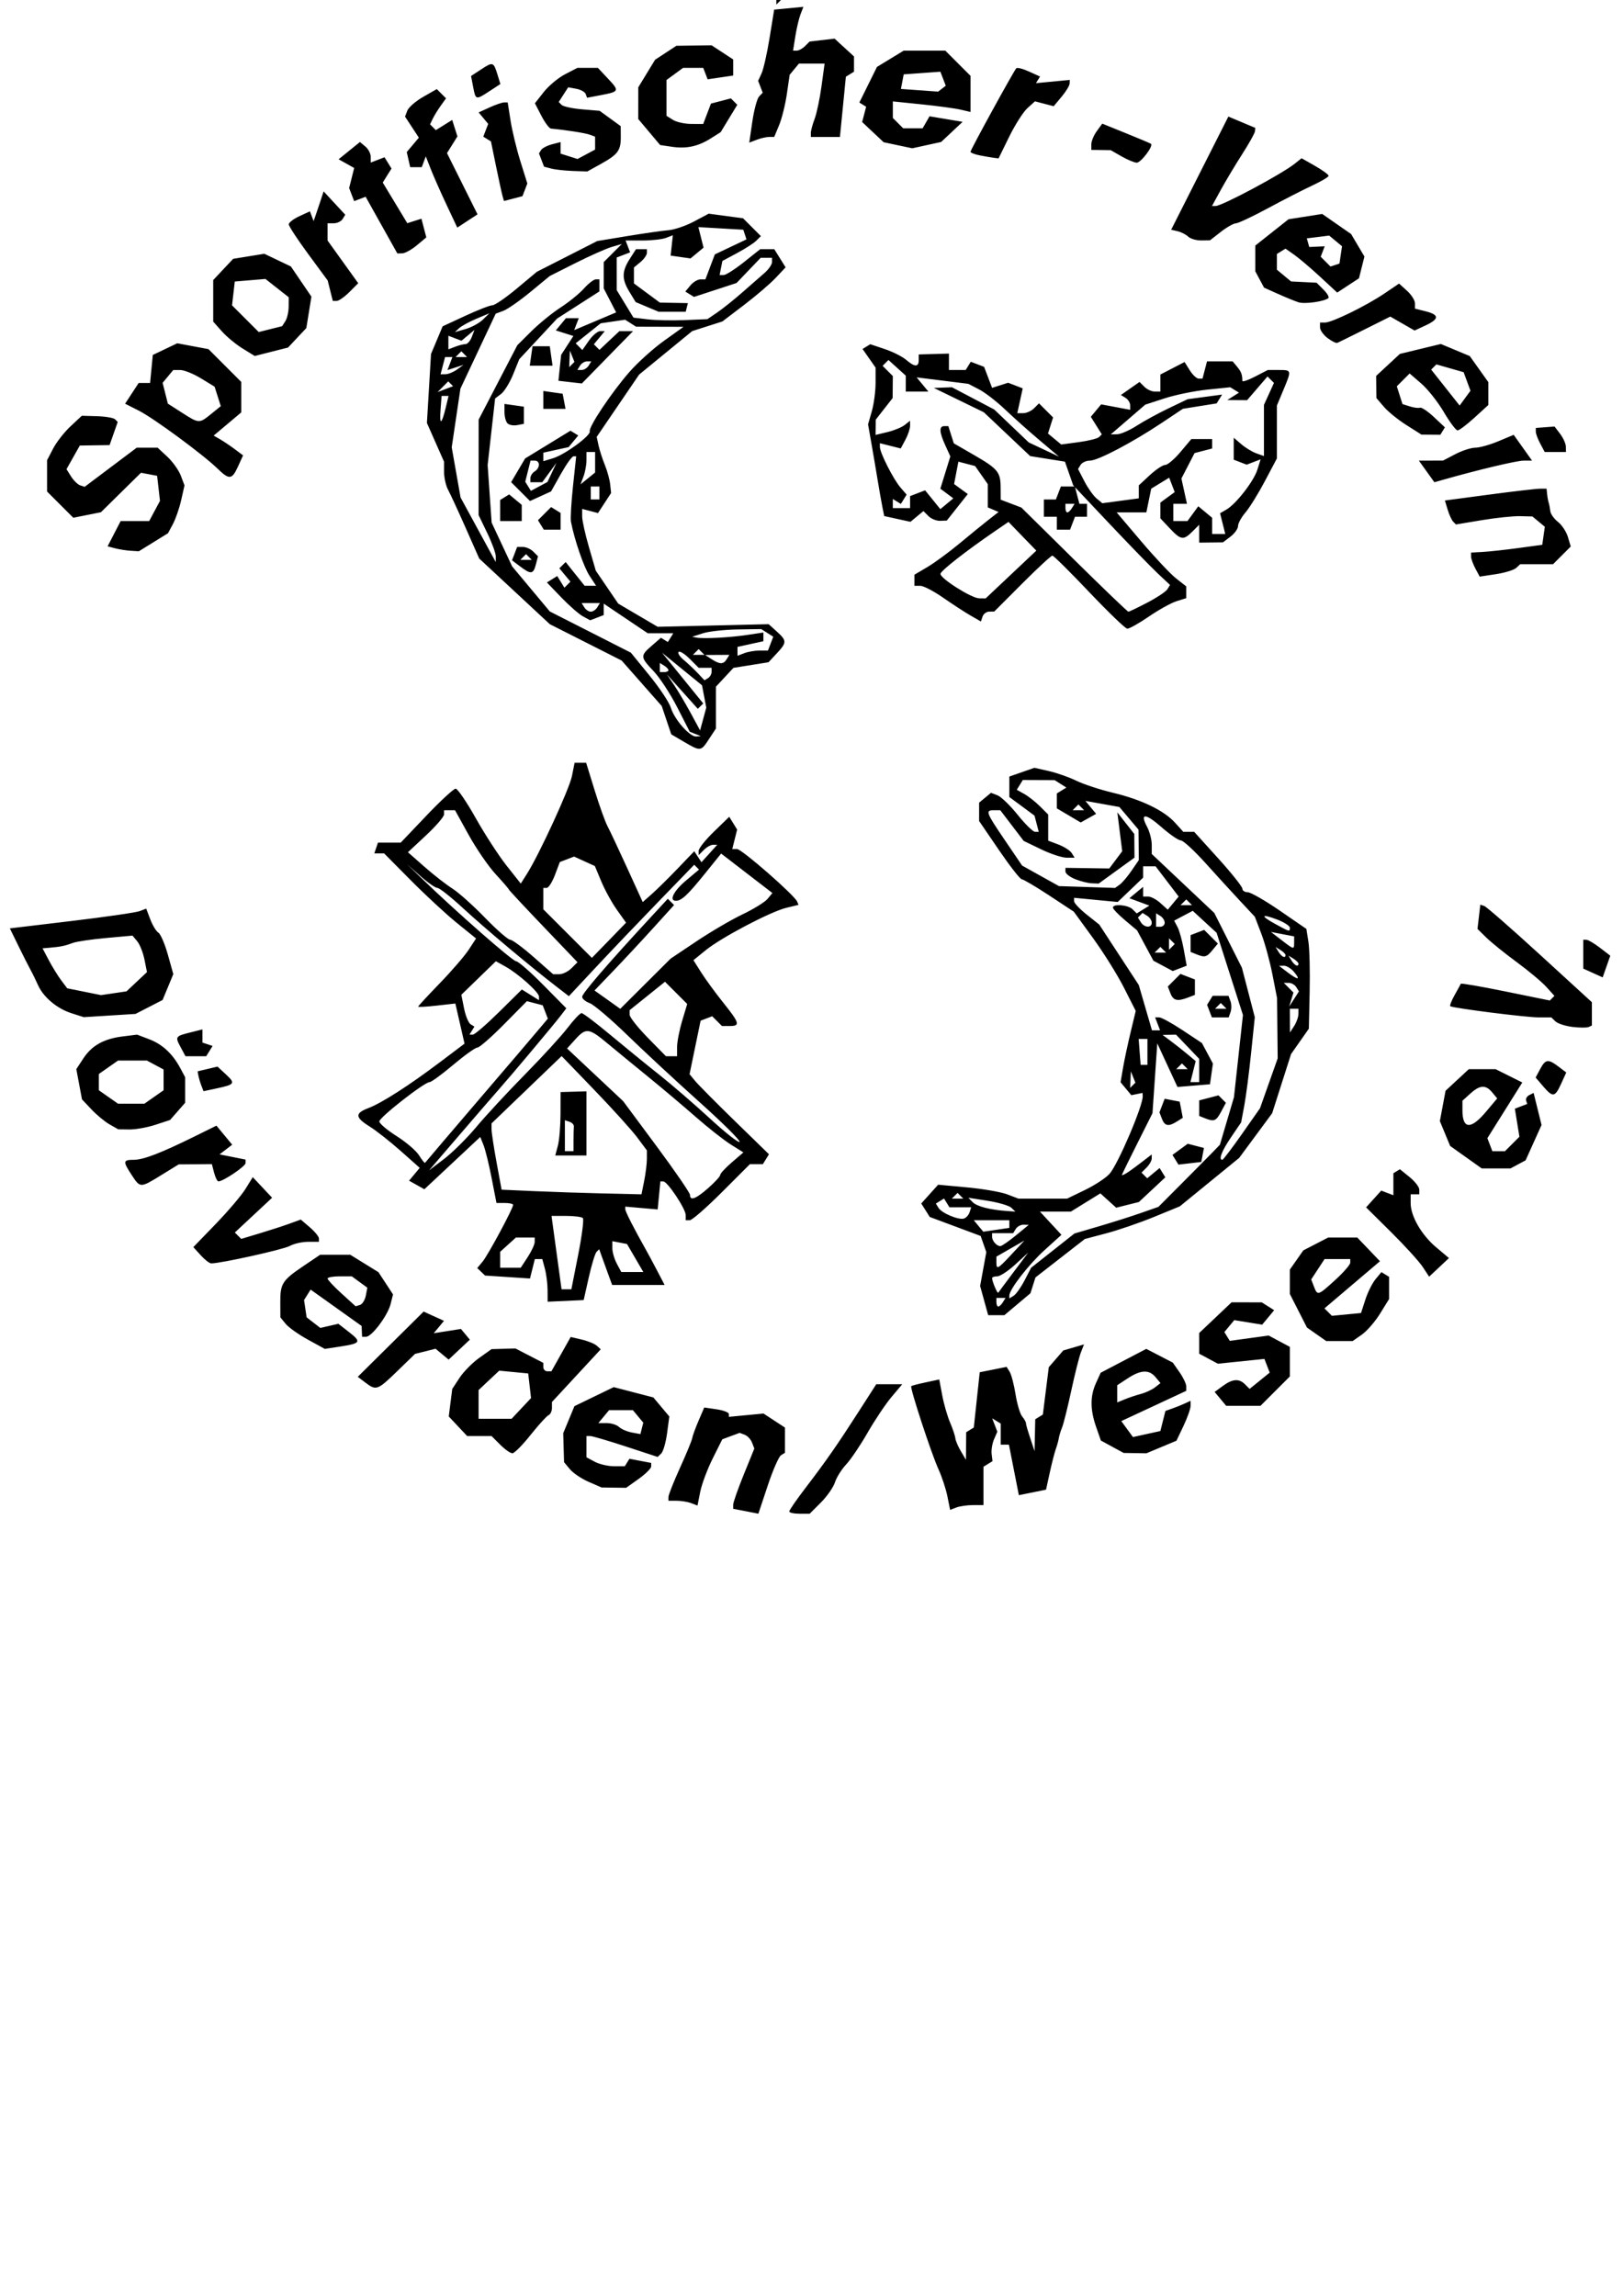 <?xml version="1.0" encoding="UTF-8" standalone="no"?>
<!-- Created with Inkscape (http://www.inkscape.org/) -->

<svg
   xmlns:dc="http://purl.org/dc/elements/1.1/"
   xmlns:cc="http://creativecommons.org/ns#"
   xmlns:rdf="http://www.w3.org/1999/02/22-rdf-syntax-ns#"
   xmlns:svg="http://www.w3.org/2000/svg"
   xmlns="http://www.w3.org/2000/svg"
   xmlns:sodipodi="http://sodipodi.sourceforge.net/DTD/sodipodi-0.dtd"
   xmlns:inkscape="http://www.inkscape.org/namespaces/inkscape"
   width="210mm"
   height="297mm"
   viewBox="0 0 744.094 1052.362"
   id="svg2"
   version="1.1"
   inkscape:version="0.91 r13725"
   sodipodi:docname="logo.svg">
  <defs
     id="defs4" />
  <sodipodi:namedview
     id="base"
     pagecolor="#ffffff"
     bordercolor="#666666"
     borderopacity="1.0"
     inkscape:pageopacity="0.0"
     inkscape:pageshadow="2"
     inkscape:zoom="0.7"
     inkscape:cx="383.87786"
     inkscape:cy="583.1352"
     inkscape:document-units="px"
     inkscape:current-layer="layer1"
     showgrid="false"
     inkscape:window-width="1920"
     inkscape:window-height="1017"
     inkscape:window-x="-8"
     inkscape:window-y="-8"
     inkscape:window-maximized="1" />
  <g
     inkscape:label="Ebene 1"
     inkscape:groupmode="layer"
     id="layer1">
    <path
       style="fill:#000000"
       d="m 340.591,692.466 -4.451,-0.857 0,-1.88 c 0,-1.034 2.181,-7.247 4.847,-13.808 l 4.847,-11.928 -1.043,-2.718 c -0.574,-1.495 -2.087,-3.115 -3.363,-3.6 l -2.32,-0.882 -3.982,1.481 -3.982,1.481 -4.416,8.841 c -2.429,4.863 -4.986,11.695 -5.684,15.183 l -1.268,6.342 -2.86,-1.098 c -1.573,-0.604 -4.568,-1.098 -6.655,-1.098 l -3.795,0 0,-1.732 c 0,-0.953 2.377,-6.962 5.283,-13.354 2.905,-6.392 5.428,-12.512 5.607,-13.6 0.178,-1.088 1.492,-4.698 2.919,-8.023 l 2.595,-6.045 5.647,0.829 c 3.106,0.456 5.647,1.419 5.647,2.14 l 0,1.311 7.94,-0.757 7.94,-0.757 4.92,3.223 4.92,3.223 0,5.773 0,5.773 -1.824,1.127 c -1.003,0.62 -3.747,6.904 -6.096,13.965 l -4.272,12.838 -1.322,-0.269 c -0.727,-0.148 -3.326,-0.655 -5.774,-1.127 z m 21.267,0.349 c 0,-0.576 3.338,-5.414 7.419,-10.75 9.415,-12.314 14.597,-19.752 24.514,-35.188 l 7.944,-12.365 5.956,0 5.956,0 -4.939,5.87 c -2.717,3.229 -7.635,10.573 -10.929,16.321 -3.294,5.748 -7.719,12.3 -9.832,14.56 -2.113,2.26 -4.428,5.953 -5.143,8.208 -0.716,2.255 -3.617,6.415 -6.447,9.245 l -5.146,5.146 -4.676,0 c -2.572,0 -4.676,-0.471 -4.676,-1.047 z m 72.496,-6.915 c -0.682,-3.411 -2.533,-9.024 -4.113,-12.473 -3.239,-7.07 -13.188,-37.433 -12.468,-38.051 0.257,-0.221 3.253,-0.997 6.657,-1.726 l 6.19,-1.325 1.358,7.24 c 0.747,3.982 2.364,9.593 3.594,12.469 1.23,2.876 2.317,6.119 2.417,7.208 0.1,1.088 1.234,3.759 2.521,5.935 l 2.34,3.957 0.06,-6.313 0.06,-6.313 1.745,-1.078 1.745,-1.078 1.356,-12.666 1.356,-12.666 6.165,-1.233 6.165,-1.233 1.406,2.274 c 0.773,1.251 1.984,5.891 2.691,10.311 0.707,4.42 2.061,8.971 3.008,10.113 0.948,1.142 1.742,2.522 1.764,3.066 0.038,0.936 0.67,3.054 2.951,9.892 l 0.99,2.967 0.156,-7.302 0.156,-7.302 1.747,-1.08 1.747,-1.08 1.356,-10.856 1.356,-10.856 3.326,-3.836 3.326,-3.836 4.751,-1.389 4.751,-1.389 -1.436,3.69 c -0.79,2.03 -2.777,9.922 -4.416,17.539 -1.639,7.617 -3.524,15.184 -4.19,16.816 -0.666,1.632 -1.348,3.858 -1.515,4.946 -0.167,1.088 -0.781,3.314 -1.363,4.946 -0.582,1.632 -1.832,6.496 -2.776,10.809 l -1.717,7.841 -6.229,1.265 -6.229,1.265 -2.278,-11.579 -2.278,-11.579 -1.879,0 -1.879,0 0,-4.829 0,-4.829 -1.956,-1.209 -1.956,-1.209 1.178,3.07 1.178,3.07 -1.505,3.462 c -0.828,1.904 -1.325,4.941 -1.106,6.749 l 0.399,3.287 -2.073,1.281 -2.073,1.281 0,8.786 0,8.786 -4.784,0 c -2.631,0 -6.071,0.494 -7.644,1.098 l -2.86,1.098 -1.24,-6.201 z M 269.865,679.25 c -3.265,-1.423 -7.136,-4.033 -8.602,-5.8 l -2.666,-3.213 -0.188,-6.638 -0.188,-6.638 2.569,-6.203 2.569,-6.203 9.005,-4.359 9.005,-4.359 9.086,2.363 9.086,2.363 3.66,4.363 3.66,4.363 -1.031,7.689 c -0.567,4.229 -1.769,8.402 -2.671,9.273 l -1.64,1.584 -14.602,-4.791 c -8.031,-2.635 -15.376,-4.791 -16.321,-4.791 l -1.719,0 0,4.876 0,4.876 3.827,2.048 c 2.105,1.126 6.058,2.048 8.786,2.048 l 4.959,0 1.059,-1.713 1.059,-1.713 4.993,0.954 4.993,0.954 0,1.613 c 0,0.887 -2.586,3.454 -5.746,5.704 l -5.746,4.091 -5.63,-0.077 -5.63,-0.077 -5.936,-2.587 z m 22.673,-29.996 -2.384,-2.872 -5.451,0 -5.451,0 -2.463,2.967 -2.463,2.967 3.803,0 c 2.092,0 4.649,0.804 5.683,1.786 1.034,0.982 3.66,2.121 5.836,2.529 l 3.957,0.743 0.658,-2.624 0.658,-2.624 -2.384,-2.872 z m -63.228,12.954 -3.957,-3.957 -5.59,0 -5.59,0 -4.216,-4.487 -4.215,-4.487 0.798,-6.302 0.798,-6.302 3.334,-5.089 c 1.834,-2.799 5.886,-6.905 9.005,-9.126 l 5.67,-4.038 5.48,-0.156 5.48,-0.156 6.394,3.306 6.394,3.306 0,1.928 c 0,1.06 0.833,1.928 1.852,1.928 l 1.852,0 4.421,-7.866 4.421,-7.866 5.103,1.197 c 2.806,0.659 5.906,1.93 6.887,2.826 l 1.785,1.628 -11.182,12.078 -11.182,12.078 0,2.69 c 0,1.479 -0.701,2.987 -1.557,3.349 -0.856,0.363 -4.566,4.443 -8.244,9.067 -3.678,4.624 -7.429,8.408 -8.335,8.408 -0.906,0 -3.428,-1.78 -5.604,-3.957 z m 9.698,-16.61 4.453,-4.74 -0.646,-5.646 -0.646,-5.646 -6.646,-0.636 -6.646,-0.636 -4.729,4.443 -4.729,4.443 0,6.579 0,6.579 7.568,0 7.568,0 4.453,-4.74 z m 270.941,17.567 -5.231,-2.842 -2.188,-6.277 c -2.763,-7.925 -2.776,-14.102 -0.043,-20.101 l 2.145,-4.709 10.446,-5.465 10.446,-5.465 6.082,3.145 6.082,3.145 3.088,4.408 c 1.698,2.424 3.088,5.336 3.088,6.469 l 0,2.061 -14.893,6.937 -14.893,6.937 2.673,3.655 2.673,3.655 6.287,-1.381 6.287,-1.381 1.155,-4.601 1.155,-4.601 3.295,-1.177 c 1.812,-0.648 4.407,-1.696 5.767,-2.33 l 2.473,-1.153 0,2.339 c 0,1.286 -1.455,5.405 -3.233,9.152 l -3.233,6.813 -6.9,2.883 -6.9,2.883 -5.199,-0.079 -5.199,-0.079 -5.231,-2.842 z m 13.144,-24.218 c 2.176,-0.578 5.08,-1.93 6.454,-3.006 l 2.497,-1.955 -2.245,-2.705 c -2.957,-3.562 -6.749,-3.416 -12.711,0.49 l -4.876,3.195 0,3.941 0,3.941 3.462,-1.425 c 1.904,-0.784 5.243,-1.898 7.419,-2.476 z m 36.422,2.274 -2.64,-3.182 3.766,-2.753 c 4.489,-3.283 7.424,-3.483 10.21,-0.696 l 2.057,2.057 4.603,-3.728 4.603,-3.728 -1.207,-3.144 -1.207,-3.144 -10.669,1.101 -10.669,1.101 -4.281,-2.291 -4.281,-2.291 0,-4.752 0,-4.752 7.419,-7.032 7.419,-7.032 6.924,0.014 6.924,0.014 2.84,1.797 2.84,1.797 -2.749,3.312 -2.749,3.312 -6.399,-1.038 -6.399,-1.038 -2.271,2.737 -2.271,2.737 1.246,2.015 1.246,2.015 8.914,-1.222 8.914,-1.222 4.849,2.595 4.849,2.595 0,6.788 0,6.788 -6.726,6.726 -6.726,6.726 -7.869,0 -7.869,0 -2.64,-3.182 z m -392.027,-7.485 -3.461,-2.628 15.099,-14.953 15.099,-14.953 4.668,2.127 4.669,2.127 -2.355,2.838 -2.355,2.838 6.24,-0.983 6.24,-0.983 2.041,2.459 2.041,2.459 -4.863,4.569 -4.863,4.569 -3,-2.49 -3,-2.49 -4.702,1.18 -4.702,1.18 -8.185,7.943 c -9.031,8.765 -9.623,8.975 -14.609,5.19 z m -26.348,-19.686 c -4.278,-2.348 -8.863,-5.604 -10.189,-7.236 l -2.41,-2.968 -0.033,-6.924 c -0.04,-8.542 0.922,-10.049 10.569,-16.565 l 7.695,-5.197 6.909,0 6.909,0 6.458,3.992 6.458,3.992 3.34,5.097 3.34,5.097 -1.114,4.438 c -1.317,5.247 -8.615,14.973 -11.235,14.973 l -1.835,0 -0.107,-2.473 -0.107,-2.473 -11.691,-8.336 -11.691,-8.336 -1.506,2.401 -1.506,2.401 0.589,3.957 0.589,3.957 3.144,2.43 3.144,2.43 4.131,-0.955 4.131,-0.955 4.916,3.83 c 5.763,4.489 5.353,5.156 -4.062,6.605 l -7.059,1.086 -7.779,-4.268 z m 26.563,-20.128 0.71,-3.662 -3.561,-2.604 -3.561,-2.604 -5.557,0 c -3.056,0 -5.557,0.458 -5.557,1.017 0,0.559 2.893,3.647 6.43,6.862 l 6.43,5.845 1.978,-0.597 c 1.088,-0.328 2.298,-2.244 2.688,-4.259 z m 435.927,17.707 -4.423,-3.098 -3.93,-7.704 -3.93,-7.704 0,-5.574 0,-5.574 3.088,-4.408 3.088,-4.408 5.717,-2.956 5.717,-2.956 6.652,0 6.652,0 5.208,5.44 5.208,5.44 -12.727,10.805 -12.727,10.805 1.703,1.703 1.703,1.703 6.681,-0.639 6.681,-0.639 1.981,-6.129 c 1.09,-3.371 3.194,-7.59 4.675,-9.375 l 2.694,-3.246 1.754,1.084 1.754,1.084 0,5.09 0,5.09 -4.119,6.665 c -2.265,3.666 -6.025,7.999 -8.354,9.631 l -4.235,2.966 -6.044,0 -6.044,0 -4.423,-3.098 z m 8.542,-24.916 c 3.779,-3.439 6.871,-7 6.871,-7.913 l 0,-1.66 -5.889,0 -5.889,0 -3.058,4.667 -3.058,4.667 1.246,3.246 c 1.647,4.293 1.811,4.243 9.778,-3.007 z m -160.971,9.452 -1.848,-6.693 1.42,-7.764 1.42,-7.764 -1.299,-3.702 -1.299,-3.702 -11.666,-4.353 -11.666,-4.353 -1.949,-3.09 -1.949,-3.09 3.873,-4.301 3.873,-4.301 13.231,1.22 c 7.277,0.671 15.57,2.109 18.428,3.196 l 5.197,1.976 11.117,0 11.117,0 8.277,-4.007 c 4.552,-2.204 9.614,-5.542 11.249,-7.419 3.946,-4.53 15.389,-31.367 15.172,-35.581 l -0.076,-1.463 -2.574,0.521 -2.574,0.521 -2.462,-2.966 -2.462,-2.966 1.097,-6.457 c 0.603,-3.551 2.167,-10.908 3.474,-16.349 l 2.377,-9.892 -5.395,-10.64 c -2.967,-5.852 -9.357,-16.09 -14.2,-22.751 l -8.806,-12.111 -11.268,-7.419 c -6.197,-4.08 -11.86,-7.419 -12.584,-7.419 -0.724,0 -5.419,-6.009 -10.433,-13.354 l -9.118,-13.354 0.004,-4.209 0.004,-4.209 2.717,-2.255 2.717,-2.255 2.985,1.146 c 1.642,0.63 5.803,4.652 9.246,8.937 3.444,4.285 7.026,7.791 7.961,7.791 l 1.7,0 -0.969,-3.707 -0.969,-3.707 -5.77,-4.266 -5.77,-4.266 0,-4.693 0,-4.693 5.751,-2.005 5.751,-2.005 6.613,1.498 c 3.637,0.824 9.284,2.81 12.548,4.413 3.264,1.604 10.831,4.09 16.816,5.525 13.111,3.144 23.404,8.106 28.498,13.739 l 3.769,4.167 2.495,0 2.495,0 11.047,12.207 c 6.076,6.714 11.047,12.946 11.047,13.848 0,0.903 1.102,1.641 2.448,1.641 1.347,0 7.95,3.784 14.675,8.408 l 12.227,8.408 0.938,5.935 c 0.516,3.264 0.771,13.554 0.567,22.866 l -0.371,16.931 -4.078,5.82 -4.078,5.82 -4.335,13.567 -4.335,13.567 -7.557,10.23 -7.557,10.229 -13.615,11.108 -13.615,11.108 -11.87,4.863 c -6.529,2.675 -16.321,6.039 -21.762,7.476 l -9.892,2.613 -11.321,8.811 -11.321,8.812 -1.149,3.621 -1.149,3.621 -5.981,5.033 -5.981,5.033 -3.712,0 -3.712,0 -1.848,-6.693 z m 8.586,0.758 1.223,-1.978 -2.095,0 -2.095,0 0,1.978 c 0,1.088 0.393,1.978 0.872,1.978 0.48,0 1.423,-0.89 2.095,-1.978 z m 9.951,-10.007 2.999,-5.8 9.929,-7.848 9.929,-7.848 11.293,-3.319 c 6.211,-1.825 14.875,-4.574 19.253,-6.108 l 7.961,-2.789 10.834,-10.867 c 5.958,-5.977 12.301,-12.387 14.094,-14.245 l 3.261,-3.378 3.221,-10.881 3.221,-10.881 2.061,-18.846 2.061,-18.846 -6.032,-18.831 -6.032,-18.831 -5.477,-5.046 -5.477,-5.046 -4.263,2.256 -4.263,2.256 1.536,2.879 c 0.845,1.584 2.138,6.229 2.873,10.324 l 1.337,7.445 -3.195,1.226 -3.195,1.226 -4.433,-2.373 -4.433,-2.373 -3.743,-6.951 -3.743,-6.951 -5.539,-4.66 c -3.046,-2.563 -5.539,-5.163 -5.539,-5.777 0,-1.856 6.986,-1.252 9.018,0.779 l 1.896,1.896 2.903,-1.794 2.903,-1.794 -4.578,-1.693 -4.578,-1.693 3.141,-2.607 3.141,-2.607 0,2.221 0,2.221 2.317,0 c 1.274,0 3.818,1.358 5.651,3.017 l 3.334,3.017 2.5,-3.013 2.5,-3.013 -5.285,-6.929 -5.285,-6.929 -2.867,0 -2.867,0 0,2.597 0,2.597 -5.823,5.578 -5.823,5.578 -10.004,-0.961 -10.004,-0.961 0,1.545 c 0,0.85 2.601,3.612 5.78,6.139 l 5.78,4.595 9.055,13.848 9.055,13.848 3.025,10.386 3.025,10.386 1.861,0 1.861,0 -1.139,-2.967 -1.139,-2.968 1.851,0 c 1.018,0 5.846,2.646 10.729,5.881 l 8.878,5.881 2.518,4.705 2.518,4.705 -0.671,4.747 -0.671,4.747 -7.453,0.616 -7.453,0.616 -4.63,-9.993 -4.63,-9.993 -1.097,16.006 -1.097,16.006 -6.603,13.154 c -3.632,7.235 -6.945,13.959 -7.364,14.942 -0.418,0.983 2.475,-0.681 6.43,-3.697 l 7.19,-5.484 0,1.817 c 0,1 -1.053,2.871 -2.341,4.159 l -2.341,2.341 1.304,1.304 1.304,1.304 2.839,-2.356 2.839,-2.356 1.316,2.129 1.316,2.129 -6.058,5.659 -6.058,5.659 -5.206,1.307 -5.206,1.307 -3.629,-3.284 -3.629,-3.284 -6.758,4.177 -6.758,4.177 -7.091,0 -7.091,0 4.93,5.319 4.93,5.319 -7.769,7.045 c -7.351,6.667 -16.128,17.997 -16.128,20.821 l 0,1.295 1.992,-1.231 c 1.096,-0.677 3.342,-3.841 4.992,-7.031 z m 69.171,-55.296 -1.374,-2.223 3.504,-2.562 3.504,-2.562 3.714,0.971 3.714,0.971 -0.607,3.206 -0.607,3.206 -5.237,0.608 -5.237,0.608 -1.374,-2.223 z m -6.197,-18.776 -1.139,-2.967 1.195,-3.114 1.195,-3.114 3.445,0.664 3.445,0.664 0.712,3.697 0.712,3.697 -2.668,1.691 c -3.863,2.448 -5.61,2.14 -6.898,-1.216 z m 19.562,-0.321 -2.473,-0.998 0,-3.561 0,-3.561 4.417,-1.155 4.417,-1.155 1.701,1.701 1.701,1.701 -2.231,4.169 c -2.279,4.259 -3.198,4.608 -7.532,2.859 z m 2.236,-49.043 -1.102,-2.873 1.281,-2.073 1.281,-2.073 3.628,0 3.628,0 0.909,2.473 c 0.5,1.36 0.521,3.586 0.047,4.946 l -0.863,2.473 -3.854,0 -3.854,0 -1.102,-2.873 z m 6.502,-2.403 -1.319,-1.319 -1.319,1.319 -1.319,1.319 2.638,0 2.638,0 -1.319,-1.319 z m -24.402,-5.759 -1.198,-3.121 2.887,-2.887 2.887,-2.887 3.319,1.274 3.319,1.274 0,3.533 0,3.533 -3.129,1.201 c -4.917,1.887 -6.794,1.441 -8.084,-1.92 z m 11.708,-17.973 -2.473,-0.998 0,-3.854 0,-3.854 3.121,-1.198 3.121,-1.198 3.139,3.139 3.139,3.139 -2.545,3.067 c -2.663,3.209 -3.447,3.392 -7.501,1.757 z m -83.596,145.729 6.687,-8.902 -5.919,5.44 c -3.256,2.992 -6.983,5.44 -8.284,5.44 -1.301,0 -2.365,0.372 -2.365,0.827 0,1.479 2.456,7.274 2.83,6.677 0.2,-0.319 3.372,-4.586 7.05,-9.482 z m -0.854,-8.21 5.811,-6.231 -6.43,3.691 -6.43,3.691 0,2.541 c 0,3.582 0.522,3.309 7.049,-3.691 z m 1.854,-8.545 5.935,-4.865 -2.356,-0.071 c -1.296,-0.039 -2.906,0.819 -3.579,1.907 l -1.223,1.978 -4.829,0 -4.829,0 0,1.649 c 0,1.909 2.112,4.291 3.792,4.277 0.635,-0.006 3.825,-2.199 7.089,-4.875 z m -2.967,-5.232 0,-1.754 -8.156,0 -8.156,0 2.183,2.63 2.183,2.63 5.973,-0.877 5.973,-0.877 0,-1.754 z m -18.258,-5.34 0.783,-2.349 -4.994,0 -4.994,0 -1.243,-2.011 -1.243,-2.011 -1.874,1.158 -1.874,1.158 1.224,1.98 c 1.48,2.395 9,5.584 11.576,4.909 1.02,-0.267 2.207,-1.543 2.638,-2.835 z m 19.149,-2.146 c -1.034,-0.976 -5.886,-2.403 -10.782,-3.171 l -8.903,-1.396 1.978,2.014 c 1.929,1.964 7.937,3.514 15.728,4.058 l 3.858,0.269 -1.879,-1.775 z m -23.311,-5.479 -1.319,-1.319 -1.319,1.319 -1.319,1.319 2.638,0 2.638,0 -1.319,-1.319 z m 129.052,-28.301 8.287,-11.815 4.052,-11.431 4.052,-11.431 -0.147,-13.848 -0.147,-13.848 -2.134,-10.881 c -1.173,-5.984 -3.465,-14.361 -5.091,-18.615 l -2.958,-7.734 -6.635,-7.103 c -3.649,-3.907 -10.844,-11.777 -15.987,-17.489 -5.143,-5.712 -10.225,-10.386 -11.293,-10.386 -1.068,0 -5.045,-2.726 -8.84,-6.057 -7.426,-6.52 -10.076,-6.591 -6.643,-0.177 1.176,2.198 2.139,5.897 2.139,8.221 l 0,4.225 14.343,13.526 14.343,13.526 6.327,12.549 6.327,12.549 2.952,11.338 2.952,11.338 -1.7,16.473 c -0.935,9.06 -2.344,19.907 -3.131,24.104 l -1.432,7.631 -4.664,6.873 c -4.242,6.251 -5.794,10.278 -3.962,10.278 0.386,0 4.432,-5.317 8.99,-11.815 z m -49.886,-26.145 -1.039,-2.597 -0.156,3.792 -0.156,3.792 1.195,-1.195 1.195,-1.195 -1.039,-2.597 z m 30.302,-2.983 0,-5.332 -5.316,-5.549 -5.316,-5.549 -3.092,0.063 -3.092,0.063 3.957,2.942 c 2.176,1.618 5.596,4.321 7.599,6.007 l 3.643,3.065 -1.207,4.811 -1.207,4.811 2.016,0 2.016,0 0,-5.332 z m -6.594,-1.922 -1.319,-1.319 -1.319,1.319 -1.319,1.319 2.638,0 2.638,0 -1.319,-1.319 z m -17.146,-6.594 0,-5.935 -2.01,0 -2.01,0 0.452,5.935 0.452,5.935 1.558,0 1.558,0 0,-5.935 z m 69.211,-17.31 0.03,-2.473 -1.978,0 -1.978,0 0.03,5.44 0.03,5.44 1.918,-2.968 c 1.055,-1.632 1.931,-4.08 1.948,-5.44 z m -0.969,-12.38 c -0.667,-1.079 -2.229,-1.963 -3.47,-1.963 l -2.257,0 2.219,2.219 2.219,2.219 -0.984,3.221 -0.984,3.221 2.235,-3.478 2.235,-3.478 -1.213,-1.963 z m -0.979,-6.909 c -1.355,-1.632 -3.467,-2.939 -4.693,-2.905 l -2.231,0.063 3.84,2.905 c 4.933,3.731 6.211,3.705 3.084,-0.063 z m 1.978,-3.84 c 0,-0.48 -1.028,-1.508 -2.284,-2.284 l -2.284,-1.412 1.412,2.284 c 1.409,2.281 3.156,3.062 3.156,1.412 z m -5.935,-3.957 c 0,-0.48 -1.028,-1.508 -2.284,-2.284 l -2.284,-1.412 1.412,2.284 c 1.409,2.281 3.156,3.062 3.156,1.412 z m -56.053,-2.425 -1.319,-1.319 -1.319,1.319 -1.319,1.319 2.638,0 2.638,0 -1.319,-1.319 z m 3.957,-3.957 -1.319,-1.319 0,2.638 0,2.638 1.319,-1.319 1.319,-1.319 -1.319,-1.319 z m 56.053,0.56 0,-2.737 -5.322,-1.017 -5.322,-1.017 4.827,3.71 c 5.834,4.484 5.816,4.481 5.816,1.061 z m -1.978,-6.721 c 0,-0.85 -2.671,-2.553 -5.935,-3.785 -7.421,-2.801 -7.672,-1.675 -0.495,2.22 6.508,3.531 6.43,3.512 6.43,1.565 z m -63.307,-2.295 c 0,-1.024 -0.949,-2.448 -2.11,-3.166 l -2.11,-1.304 -1.056,1.056 -1.056,1.056 1.304,2.11 c 1.612,2.608 5.027,2.777 5.027,0.248 z m 5.935,0 c 0,-1.024 -0.89,-2.412 -1.978,-3.084 l -1.978,-1.223 0,3.084 0,3.084 1.978,0 c 1.088,0 1.978,-0.838 1.978,-1.862 z m 11.211,-9.349 -1.319,-1.319 -1.319,1.319 -1.319,1.319 2.638,0 2.638,0 -1.319,-1.319 z m -31.868,-8.072 c 1.151,-0.819 3.599,-3.691 5.44,-6.381 l 3.347,-4.891 -0.071,-6.979 -0.071,-6.979 -4.38,-5.191 -4.38,-5.191 -7.794,-1.399 -7.794,-1.399 2.463,2.968 2.463,2.968 -3.536,1.979 -3.536,1.979 -5.476,-3.235 -5.476,-3.235 0,-3.413 0,-3.413 2.19,-1.353 2.19,-1.353 -2.684,-1.701 -2.684,-1.701 -7.302,-0.03 -7.302,-0.03 -1.384,2.239 -1.384,2.239 3.468,1.941 c 1.908,1.068 5.149,3.621 7.202,5.675 l 3.734,3.733 0,5.984 0,5.984 4.754,1.807 c 2.615,0.994 5.338,2.752 6.052,3.908 l 1.298,2.1 -3.702,0 c -2.036,0 -7.288,-1.733 -11.671,-3.85 l -7.969,-3.85 -5.363,-7.031 -5.363,-7.031 -2.867,0 c -4.083,0 -3.768,0.869 5.003,13.785 l 7.87,11.589 8.451,4.705 8.451,4.705 12.859,0.419 12.859,0.419 2.093,-1.49 z m -20.393,-2.54 c -2.448,-0.984 -4.451,-2.551 -4.451,-3.481 l 0,-1.692 10.049,0.144 10.049,0.144 2.965,-3.957 2.965,-3.957 -1.118,-8.902 -1.118,-8.903 3.886,4.946 3.886,4.946 0.044,5.428 0.044,5.428 -8.21,5.947 -8.21,5.947 -3.165,-0.125 c -1.741,-0.069 -5.168,-0.931 -7.617,-1.915 z m 2.803,-32.911 -1.319,-1.319 -1.319,1.319 -1.319,1.319 2.638,0 2.638,0 -1.319,-1.319 z M 251.044,591.364 c -0.016,-2.926 -0.564,-7.324 -1.22,-9.772 l -1.193,-4.451 -1.71,0 -1.71,0 -1.115,4.451 -1.115,4.451 -10.298,-0.677 -10.298,-0.677 -1.796,-1.712 -1.796,-1.712 2.495,-3.007 c 2.499,-3.011 13.955,-24.327 13.955,-25.965 0,-0.479 -1.717,-0.871 -3.816,-0.871 l -3.816,0 -2.211,-11.375 c -1.216,-6.256 -2.886,-13.065 -3.712,-15.13 l -1.502,-3.754 -12.814,11.987 -12.814,11.987 -3.507,-1.963 -3.507,-1.963 2.443,-2.943 2.443,-2.943 -8.762,-7.779 c -4.819,-4.278 -11.211,-9.306 -14.203,-11.172 -6.713,-4.187 -6.84,-6.063 -0.569,-8.447 6.141,-2.335 18.627,-10.35 32.955,-21.155 l 11.12,-8.385 -2.105,-9.198 -2.105,-9.198 -8.52,0.96 c -4.686,0.528 -8.52,0.739 -8.52,0.469 0,-0.271 4.445,-5.08 9.878,-10.687 5.433,-5.607 11.404,-12.524 13.269,-15.37 l 3.391,-5.176 -8.818,-7.14 c -4.85,-3.927 -14.337,-12.704 -21.083,-19.505 l -12.265,-12.365 -2.242,0 -2.242,0 0.841,-2.473 0.841,-2.473 5.219,0 5.219,0 11.777,-12.365 c 6.477,-6.801 12.505,-12.362 13.394,-12.36 0.889,0.002 5.038,6.088 9.221,13.524 4.182,7.436 10.536,17.224 14.119,21.752 l 6.515,8.233 2.822,-4.446 c 5.631,-8.872 19.455,-38.905 20.643,-44.846 l 1.218,-6.091 2.641,0 2.641,0 3.925,12.708 c 2.159,6.99 4.792,14.334 5.851,16.321 1.059,1.987 5.13,10.637 9.047,19.221 l 7.121,15.608 4.23,-3.738 c 2.326,-2.056 7.644,-7.299 11.818,-11.652 l 7.588,-7.913 1.648,2.52 1.648,2.52 3.623,-4.003 3.623,-4.003 -1.889,0 c -1.039,0 -2.958,1.068 -4.263,2.374 l -2.374,2.374 0,-1.986 c 0,-1.092 3.155,-5.044 7.01,-8.781 l 7.01,-6.795 1.81,2.928 1.81,2.928 -1.121,4.468 -1.121,4.468 2.21,0 c 2.16,0 26.283,21.079 27.54,24.064 l 0.635,1.508 -5.581,1.352 c -7.28,1.763 -29.741,13.568 -36.951,19.421 l -5.651,4.587 3.601,5.693 c 1.981,3.131 6.527,9.345 10.103,13.81 7.476,9.334 7.846,10.677 2.94,10.677 l -3.561,0 -2.241,-2.241 -2.241,-2.241 -2.657,1.019 -2.657,1.019 -2.533,12.261 -2.533,12.261 2.583,3.131 c 1.421,1.722 9.614,9.981 18.206,18.354 l 15.623,15.223 -1.397,2.26 -1.397,2.26 -2.961,0 -2.961,0 -12.859,12.859 c -7.073,7.073 -13.7,12.859 -14.728,12.859 l -1.868,0 0,-2.35 c 0,-2.849 -8.355,-15.422 -10.261,-15.441 l -1.358,-0.014 -0.62,6.43 -0.62,6.43 -7.419,-0.649 -7.419,-0.649 0,1.223 c 0,1.06 4.03,8.956 9.631,18.87 0.922,1.632 3.189,5.861 5.037,9.397 l 3.36,6.43 -12.031,0 -12.031,0 -1.988,-5.44 c -1.093,-2.992 -2.428,-6.681 -2.965,-8.197 l -0.977,-2.756 -1.212,1.212 c -0.667,0.667 -2.269,5.913 -3.561,11.659 l -2.349,10.446 -8.262,0.375 -8.262,0.375 -0.027,-5.321 z m 14.037,-16.205 c 1.721,-8.706 2.685,-16.273 2.143,-16.816 -0.542,-0.542 -3.996,-0.986 -7.676,-0.986 l -6.69,0 1.146,8.408 c 0.63,4.624 1.665,12.191 2.299,16.816 l 1.153,8.408 2.248,-1.7e-4 2.248,-1.8e-4 3.129,-15.83 z m 26.126,1.494 -3.751,-6.423 -3.355,-0.646 -3.355,-0.646 0,3.243 c 0,1.783 0.922,4.965 2.048,7.069 l 2.048,3.827 5.058,0 5.058,0 -3.751,-6.423 z m -49.266,-0.431 c 1.757,-2.682 3.195,-5.798 3.195,-6.924 l 0,-2.048 -4.295,0 -4.295,0 -3.618,3.274 -3.618,3.274 0,3.65 0,3.65 4.718,0 4.718,0 3.195,-4.876 z m 82.823,-31.691 c 2.992,-2.634 5.44,-5.319 5.44,-5.967 0,-0.648 2.389,-3.234 5.31,-5.746 l 5.31,-4.567 -5.804,-3.644 c -3.192,-2.004 -10.424,-7.696 -16.071,-12.648 -5.647,-4.953 -15.44,-13.212 -21.762,-18.354 -6.322,-5.142 -14.728,-12.041 -18.68,-15.332 -8.531,-7.104 -9.835,-7.265 -14.76,-1.824 l -3.764,4.159 12.855,12.067 12.855,12.067 15.332,20.664 c 8.433,11.365 15.332,21.423 15.332,22.351 0,2.831 2.704,1.794 8.408,-3.226 z m -29.428,-3.247 c 0.68,-3.4 1.236,-7.933 1.236,-10.073 l 0,-3.891 -4.451,-5.965 c -2.448,-3.281 -11.241,-13.009 -19.54,-21.619 l -15.089,-15.653 -16.07,15.435 -16.07,15.435 0,2.675 c 0,1.471 1.038,8.307 2.306,15.19 l 2.306,12.515 15.004,0.668 c 8.252,0.368 22.683,0.848 32.068,1.067 l 17.063,0.398 1.236,-6.182 z M 255.759,525.209 c 0.656,-2.448 1.205,-8.99 1.22,-14.536 l 0.027,-10.085 5.935,-0.169 5.935,-0.169 0,14.705 0,14.705 -7.155,0 -7.155,0 1.193,-4.451 z m 7.182,-2.473 c 0,-2.72 0.067,-5.591 0.148,-6.38 0.082,-0.789 -0.809,-1.753 -1.978,-2.143 l -2.127,-0.709 0,7.089 0,7.089 1.978,0 1.978,0 0,-4.946 z m -44.513,-6.21 c 4.352,-5.198 14.386,-16.026 22.297,-24.062 7.911,-8.036 16.697,-17.643 19.524,-21.35 2.827,-3.706 5.702,-6.731 6.389,-6.721 0.687,0.01 6.59,4.475 13.119,9.924 6.529,5.448 16.623,13.675 22.433,18.282 5.81,4.607 16.274,13.64 23.254,20.073 6.98,6.433 13.114,11.274 13.631,10.756 0.517,-0.517 -7.721,-8.7 -18.308,-18.184 -10.587,-9.484 -25.48,-23.299 -33.097,-30.702 -7.617,-7.402 -15.406,-14.025 -17.31,-14.718 -1.904,-0.693 -3.462,-2.002 -3.462,-2.908 0,-1.537 11.551,-14.946 31.01,-35.998 l 8.26,-8.935 1.437,1.437 1.437,1.437 -9.446,10.417 c -5.195,5.729 -13.403,14.541 -18.24,19.582 l -8.794,9.166 5.9,4.201 5.9,4.201 11.547,-11.504 11.547,-11.504 11.87,-7.947 c 6.529,-4.371 16.027,-9.927 21.107,-12.348 5.08,-2.421 10.239,-5.609 11.465,-7.085 l 2.228,-2.684 -11.755,-9.045 -11.755,-9.045 -7.556,9.356 c -7.783,9.636 -10.564,12.24 -13.131,12.293 -3.349,0.069 -1.11,-4.497 4.535,-9.246 l 6.019,-5.064 -1.103,-1.103 -1.103,-1.103 -16.291,16.81 c -8.96,9.246 -21.89,22.8 -28.734,30.121 l -12.443,13.31 -5.881,-4.537 c -12.17,-9.387 -32.711,-26.627 -42.529,-35.695 -5.596,-5.168 -10.937,-9.397 -11.868,-9.397 -0.931,0 -4.445,-2.448 -7.809,-5.44 l -6.116,-5.44 7.159,6.924 c 15.498,14.989 41.285,37.588 42.891,37.588 0.933,0 6.487,4.851 12.342,10.779 l 10.645,10.779 -2.733,3.564 c -3.128,4.079 -22.618,27.317 -27.878,33.239 -1.933,2.176 -10.005,11.509 -17.937,20.739 l -14.423,16.783 6.924,-5.271 c 3.808,-2.899 10.485,-9.524 14.838,-14.721 z m -14.835,6.21 c 4.628,-5.44 12.531,-14.69 17.56,-20.555 12.297,-14.339 22.277,-26.041 26.516,-31.09 l 3.497,-4.165 -1.174,-3.059 -1.174,-3.059 -3.626,-0.948 -3.626,-0.948 -10.513,10.645 c -5.782,5.855 -11.274,10.645 -12.204,10.645 -0.93,0 -5.914,3.561 -11.076,7.913 -5.162,4.352 -10.033,7.913 -10.826,7.913 -2.373,0 -23.033,16.162 -23.033,18.018 0,0.944 3.56,3.963 7.911,6.71 4.351,2.747 8.991,6.724 10.311,8.837 1.32,2.114 2.544,3.661 2.72,3.439 0.176,-0.223 4.107,-4.856 8.735,-10.296 z m 106.827,-42.799 c 0,-2.322 1.045,-7.711 2.323,-11.975 l 2.323,-7.753 -5.093,-5.093 -5.093,-5.093 -8.111,6.518 -8.111,6.518 0,2.067 c 0,1.137 3.746,5.884 8.325,10.55 l 8.325,8.483 2.556,0 2.556,0 0,-4.222 z m -81.638,-16.019 10.479,-10.349 3.926,2.452 3.926,2.452 0,-1.625 c 0,-2.018 -9.357,-10.416 -15.32,-13.75 l -4.439,-2.482 -7.923,7.689 -7.923,7.689 1.242,6.21 c 0.683,3.416 2.032,6.698 2.997,7.295 l 1.755,1.085 -1.138,1.842 -1.138,1.842 1.538,0 c 0.846,0 6.254,-4.657 12.017,-10.349 z m 33.234,-20.098 2.75,-2.75 -15.75,-16.464 c -8.663,-9.055 -15.75,-16.666 -15.75,-16.911 0,-0.246 -2.716,-3.395 -6.036,-6.999 -3.32,-3.603 -8.867,-11.671 -12.327,-17.927 l -6.291,-11.375 -2.511,0 -2.511,0 0,1.907 c 0,1.049 -3.726,5.382 -8.28,9.63 l -8.28,7.723 7.605,6.691 c 4.183,3.68 9.912,8.147 12.731,9.926 2.819,1.779 9.544,7.788 14.943,13.354 5.4,5.565 10.604,10.119 11.566,10.119 0.962,0 5.795,3.561 10.739,7.913 l 8.99,7.913 2.83,0 c 1.557,0 4.068,-1.237 5.58,-2.75 z m 20.829,-26.755 c -2.301,-3.232 -5.52,-9.073 -7.153,-12.982 l -2.969,-7.106 -4.765,-2.171 -4.765,-2.171 -3.267,1.254 -3.267,1.254 -2.239,5.931 c -1.231,3.262 -2.934,5.93 -3.783,5.93 l -1.545,0 0,4.903 0,4.903 11.136,11.136 11.136,11.136 7.833,-8.07 7.833,-8.07 -4.184,-5.875 z m 369.382,163.618 c -1.642,-2.493 -8.147,-9.642 -14.454,-15.887 l -11.468,-11.355 3.479,-3.844 3.479,-3.844 2.782,1.067 2.782,1.067 0,-5.041 0,-5.041 1.494,-0.923 1.494,-0.923 4.441,3.596 c 2.443,1.978 4.441,4.567 4.441,5.752 l 0,2.156 -1.978,0 -1.978,0 0,4.055 c 0,5.958 4.977,14.57 11.677,20.208 l 5.884,4.951 -4.543,4.268 -4.543,4.268 -2.986,-4.532 z m -560.209,-5.297 -3.378,-3.732 10.262,-10.611 c 5.644,-5.836 11.774,-13.051 13.623,-16.034 l 3.361,-5.423 4.433,4.719 4.433,4.719 -8.544,7.97 -8.544,7.97 1.462,1.462 1.462,1.462 8.418,-2.528 c 4.63,-1.39 10.774,-3.385 13.654,-4.432 l 5.236,-1.904 4.161,3.563 c 2.288,1.959 4.161,4.255 4.161,5.101 l 0,1.539 -4.973,0 c -2.735,0 -6.519,0.859 -8.408,1.909 -2.919,1.622 -31.591,7.983 -35.983,7.983 -0.803,0 -2.98,-1.68 -4.838,-3.732 z M 60.389,538.633 c -4.129,-6.302 -4.034,-6.994 0.957,-6.994 4.406,0 12.522,-3.131 28.241,-10.896 l 9.643,-4.763 3.614,4.367 3.614,4.367 -2.901,2.219 -2.901,2.219 5.966,1.193 5.966,1.193 0,1.601 c 0,1.472 -10.257,8.389 -12.439,8.389 -0.521,0 -1.413,-1.78 -1.982,-3.957 l -1.035,-3.957 -7.604,0.062 -7.604,0.062 -7.913,4.874 c -9.738,5.998 -9.703,5.998 -13.621,0.018 z m 611.704,-8.189 -7.241,-5.152 -2.359,-5.696 -2.359,-5.696 1.306,-6.961 1.306,-6.961 5.33,-4.942 5.33,-4.942 6.146,0 6.146,0 6.115,3.051 6.115,3.051 -8.005,12.767 -8.005,12.767 1.142,2.977 1.142,2.977 2.888,0 2.888,0 3.312,-3.312 3.312,-3.312 -1.043,-6.426 -1.043,-6.426 2.836,-1.088 2.836,-1.088 -0.513,-1.539 c -0.282,-0.846 0.377,-1.984 1.465,-2.528 l 1.978,-0.989 1.816,7.349 1.816,7.349 -3.654,8.103 -3.654,8.103 -3.472,1.858 -3.472,1.858 -6.583,0 -6.583,0 -7.241,-5.152 z m 9.149,-20.788 5.18,-6.156 -2.279,-2.746 c -2.992,-3.605 -5.633,-3.466 -10.047,0.528 l -3.618,3.274 0,4.309 c 0,8.771 3.813,9.051 10.764,0.791 z m -630.972,5.77 c -2.176,-1.234 -5.92,-4.326 -8.319,-6.871 l -4.363,-4.626 -1.299,-6.926 -1.299,-6.926 3.189,-4.867 c 3.91,-5.968 9.419,-9.053 18.086,-10.128 l 6.596,-0.818 5.548,2.109 c 6.027,2.292 10.719,6.649 14.237,13.222 l 2.246,4.197 0,5.846 0,5.846 -3.462,3.953 -3.462,3.953 -6.725,2.201 c -3.699,1.211 -9.04,2.174 -11.87,2.141 l -5.145,-0.06 -3.957,-2.244 z m 20.332,-12.585 4.397,-3.08 0,-4.764 0,-4.764 -3.827,-2.048 -3.827,-2.048 -6.614,0 -6.614,0 -4.397,3.08 -4.397,3.08 0,3.732 0,3.732 4.397,3.08 4.397,3.08 6.044,0 6.044,0 4.397,-3.08 z m 636.879,-4.898 -3.443,-4.021 2.083,-3.893 c 2.435,-4.551 3.668,-4.71 8.436,-1.093 l 3.525,2.674 -2.359,5.176 c -2.839,6.231 -3.785,6.363 -8.243,1.156 z M 92.318,497.615 c -0.543,-1.416 -1.154,-3.465 -1.357,-4.553 l -0.369,-1.978 4.568,-1.086 4.568,-1.086 3.813,3.538 c 4.469,4.147 4.143,4.664 -4.056,6.418 l -6.179,1.322 -0.988,-2.575 z m -9.496,-17.582 c -2.607,-4.871 -2.493,-5.042 4.546,-6.808 l 5.436,-1.364 0,3.017 0,3.017 2.329,0.776 2.329,0.776 -1.456,2.356 -1.456,2.356 -4.759,0 -4.759,0 -2.208,-4.126 z M 720.926,470.723 c -3.264,-0.395 -6.781,-1.539 -7.814,-2.544 l -1.879,-1.826 -5.931,0 c -5.7,0 -39.101,-4.232 -40.4,-5.119 -0.347,-0.237 0.543,-2.521 1.978,-5.075 1.435,-2.554 2.723,-4.906 2.862,-5.225 0.138,-0.32 9.373,1.277 20.521,3.549 l 20.269,4.131 1.064,-1.064 1.064,-1.064 -3.744,-4.137 c -2.059,-2.276 -8.162,-7.38 -13.561,-11.343 -5.399,-3.963 -11.652,-9.006 -13.894,-11.207 l -4.078,-4.001 0.648,-5.558 0.648,-5.558 1.819,0.612 c 1.001,0.337 12.51,10.397 25.576,22.356 l 23.756,21.744 0,5.342 0,5.342 -1.484,0.682 c -0.816,0.375 -4.154,0.359 -7.419,-0.035 z M 32.747,464.438 c -6.662,-2.136 -12.9,-7.39 -15.342,-12.922 -0.961,-2.176 -2.487,-5.292 -3.391,-6.924 -0.905,-1.632 -3.412,-6.584 -5.572,-11.004 l -3.927,-8.037 28.257,-3.377 c 15.541,-1.857 29.607,-3.895 31.258,-4.529 l 3.002,-1.152 1.884,4.955 c 1.036,2.725 2.707,5.463 3.713,6.085 1.006,0.622 2.954,5.148 4.329,10.059 l 2.5,8.929 -2.455,5.928 -2.455,5.928 -6.203,3.19 -6.203,3.19 -11.87,0.747 -11.87,0.747 -5.653,-1.813 z m 29.943,-14.427 4.696,-4.412 -1.151,-5.755 c -0.633,-3.165 -2.126,-6.93 -3.317,-8.365 l -2.166,-2.61 -12.165,1.105 c -6.691,0.608 -13.5,1.611 -15.132,2.231 -3.504,1.329 -5.687,1.788 -10.437,2.196 l -3.513,0.301 2.868,5.44 c 1.577,2.992 4.121,7.114 5.653,9.16 l 2.785,3.719 7.752,1.563 7.752,1.563 5.84,-0.861 5.84,-0.861 4.696,-4.412 z m 667.633,-4.006 -4.451,-2.018 0,-6.622 0,-6.622 1.484,0.044 c 0.816,0.024 3.604,1.675 6.196,3.668 l 4.712,3.624 -1.745,4.972 -1.745,4.972 -4.451,-2.018 z m -416.784,-105.993 -5.785,-3.395 -2.19,-6.503 -2.19,-6.503 -9.181,-10.414 -9.181,-10.414 -16.476,-8.335 -16.476,-8.335 -16.172,-15.044 -16.172,-15.044 -6.211,-14.031 c -3.416,-7.717 -7.044,-15.577 -8.063,-17.467 -1.018,-1.889 -1.851,-5.56 -1.851,-8.156 l 0,-4.721 -3.932,-8.889 -3.932,-8.889 0.939,-15.804 0.939,-15.804 2.667,-6.344 2.667,-6.344 10.414,-4.825 c 5.728,-2.654 11.315,-4.825 12.416,-4.825 1.101,0 6.132,-3.452 11.179,-7.671 l 9.177,-7.671 13.85,-7.049 13.85,-7.049 13.847,-2.283 c 7.616,-1.255 16.072,-2.461 18.793,-2.679 2.72,-0.218 7.984,-2.012 11.697,-3.987 l 6.752,-3.59 7.882,1.057 7.882,1.057 4.084,4.084 4.084,4.084 -2.079,2.079 c -1.143,1.143 -5.115,3.705 -8.826,5.693 l -6.747,3.614 -0.64,3.231 -0.64,3.231 1.851,0 c 1.018,0 5.212,-2.671 9.32,-5.935 l 7.468,-5.935 3.209,0 3.209,0 2.602,4.166 2.602,4.166 -4.536,4.829 c -2.495,2.656 -9.016,8.238 -14.491,12.405 l -9.954,7.576 -6.924,2.214 -6.924,2.214 -12.158,9.959 -12.158,9.959 -9.732,14.285 -9.732,14.285 0.861,3.957 c 0.474,2.176 1.77,6.182 2.88,8.903 1.111,2.72 2.209,6.726 2.441,8.903 l 0.422,3.957 -3.003,4.597 -3.003,4.597 -3.633,-0.95 -3.633,-0.95 0,3.412 c 0,1.877 1.407,8.248 3.128,14.158 l 3.128,10.745 5.142,7.544 5.142,7.544 9.041,5.315 9.041,5.315 25.447,-0.599 25.447,-0.599 3.733,3.378 c 4.642,4.201 4.639,5.003 -0.037,10.023 l -3.77,4.047 -8.035,1.285 -8.035,1.285 -4.022,4.317 -4.022,4.317 0,9.588 0,9.588 -3.195,4.876 c -3.707,5.657 -3.858,5.673 -11.492,1.192 z m 5.224,-3.583 -2.539,-1.02 -5.73,-11.189 c -3.151,-6.154 -8.018,-13.598 -10.815,-16.543 -6.16,-6.485 -6.203,-7.061 -0.873,-11.683 l 4.212,-3.653 1.586,0.98 1.586,0.98 1.243,-2.011 1.243,-2.011 -5.853,0 -5.853,0 -10.09,-6.79 -10.09,-6.79 0,2.622 0,2.622 -3.111,1.194 -3.111,1.194 -3.319,-1.809 c -1.825,-0.995 -6.289,-4.897 -9.92,-8.672 l -6.602,-6.864 2.371,-1.466 2.371,-1.466 1.65,2.669 1.65,2.669 1.379,-1.379 1.379,-1.379 -2.542,-3.063 -2.542,-3.063 1.448,-1.436 1.448,-1.436 4.348,5.44 4.348,5.44 2.626,0 2.626,0 -3.034,-4.63 c -2.64,-4.03 -6.916,-16.499 -8.492,-24.765 -0.282,-1.478 0.143,-8.823 0.944,-16.321 l 1.457,-13.633 -1.236,0 c -0.68,0 -3.271,3.622 -5.759,8.048 l -4.523,8.048 -4.828,2.2 -4.827,2.2 -4.324,-4.324 -4.324,-4.324 3.205,-5.429 3.205,-5.429 10.401,-6.363 10.402,-6.363 1.778,1.099 1.778,1.099 -2.211,2.664 -2.211,2.664 -5.798,1.274 -5.798,1.274 0,1.954 0,1.954 4.451,-1.352 c 5.454,-1.657 17.41,-10.419 16.85,-12.349 -0.58,-1.998 9.961,-17.786 18.108,-27.122 3.798,-4.352 10.948,-10.807 15.89,-14.343 l 8.985,-6.43 -10.875,-0.03 -10.875,-0.03 -2.519,-1.599 -2.519,-1.599 -5.588,0.82 -5.588,0.82 -5.741,4.588 -5.741,4.588 1.529,1.542 1.529,1.542 3.034,-4.332 c 1.669,-2.383 3.983,-4.332 5.143,-4.332 l 2.108,0 -2.502,3.015 -2.502,3.015 1.279,1.279 1.279,1.279 4.571,-4.294 4.571,-4.294 3.129,0 3.129,0 -11.737,11.994 -11.737,11.994 -5.368,-0.619 -5.368,-0.619 0.624,-5.935 0.624,-5.935 2.804,-4.329 2.804,-4.329 -4.026,-1.278 -4.026,-1.278 2.325,-2.801 2.325,-2.801 2.937,0 2.937,0 -1.049,2.733 -1.049,2.733 9.615,-4.062 9.615,-4.062 -2.843,-5.497 -2.843,-5.497 0,-6.033 0,-6.033 4.152,-4.152 4.152,-4.152 -4.647,1.366 c -2.556,0.752 -9.988,4.053 -16.517,7.337 l -11.87,5.971 -8.902,7.335 c -4.896,4.034 -10.475,7.92 -12.396,8.635 l -3.494,1.3 -8.092,17.192 -8.092,17.192 -1.994,13.437 -1.994,13.437 2.026,11.503 2.026,11.503 8.064,14.795 8.064,14.795 0.028,-2.568 c 0.016,-1.413 -1.753,-6.254 -3.929,-10.758 l -3.957,-8.189 0.01,-21.885 0.01,-21.885 8.864,-17.049 8.864,-17.049 6.457,-6.413 c 3.551,-3.527 9.573,-8.425 13.381,-10.886 3.808,-2.46 8.62,-6.369 10.693,-8.686 2.075,-2.317 4.523,-4.213 5.442,-4.213 l 1.672,0 0,2.761 0,2.761 -9.697,6.223 -9.697,6.223 -8.676,9.316 -8.676,9.316 -2.802,6.924 c -1.541,3.808 -4.035,7.86 -5.541,9.003 l -2.739,2.079 -1.712,15.265 -1.712,15.265 0.917,13.185 0.917,13.185 4.694,10.026 4.694,10.026 8.64,10.34 8.64,10.34 18.581,9.443 18.581,9.443 8.497,10.415 c 4.673,5.728 9.1,12.405 9.838,14.838 1.631,5.379 8.692,13.383 11.617,13.169 l 2.128,-0.156 -2.539,-1.02 z m -80.305,-76.78 -3.71,-2.81 1.175,-3.063 1.175,-3.063 2.634,0 c 1.449,0 3.599,0.965 4.779,2.145 l 2.145,2.145 -0.991,3.79 c -1.171,4.478 -2.253,4.606 -7.207,0.854 z m 4.04,-4.319 -1.319,-1.319 -1.319,1.319 -1.319,1.319 2.638,0 2.638,0 -1.319,-1.319 z m 5.488,-14.698 -1.34,-2.168 3.012,-3.012 3.012,-3.012 2.168,1.34 2.168,1.34 0,3.84 0,3.84 -3.84,0 -3.84,0 -1.34,-2.168 z m -18.677,-6.618 0,-4.829 2.065,-1.276 2.065,-1.276 2.881,2.391 2.881,2.391 0,3.714 0,3.714 -4.946,0 -4.946,0 0,-4.829 z m 3.366,-39.945 c -0.763,-0.763 -1.387,-3.081 -1.387,-5.152 l 0,-3.765 4.451,0.632 4.451,0.632 0,3.93 0,3.93 -3.064,0.59 c -1.685,0.325 -3.688,-0.034 -4.451,-0.797 z m 16.418,-10.757 0,-4.094 4.431,0.632 4.431,0.632 0.66,3.462 0.66,3.462 -5.091,0 -5.091,0 0,-4.094 z m -5.578,-20.14 0.632,-4.451 3.957,0 3.957,0 0.632,4.451 0.632,4.451 -5.221,0 -5.221,0 0.632,-4.451 z m 79.315,156.078 -0.977,-5.112 -9.167,-7.477 -9.167,-7.477 9.453,11.639 9.453,11.639 -1.253,1.221 -1.253,1.221 -7.103,-7.913 -7.103,-7.913 3.339,4.946 c 1.837,2.72 5.268,8.507 7.626,12.859 l 4.287,7.913 1.422,-5.215 1.422,-5.215 -0.977,-5.112 z m 3.418,-11.281 0,-1.862 -2.967,0 -2.967,0 -4.122,-4.122 c -2.267,-2.267 -4.551,-3.692 -5.076,-3.167 -0.525,0.525 0.502,2.157 2.282,3.627 1.78,1.47 4.668,4.185 6.418,6.033 l 3.181,3.361 1.625,-1.005 c 0.894,-0.553 1.625,-1.842 1.625,-2.866 z m -19.783,-0.756 c 0,-0.48 -0.89,-1.423 -1.978,-2.095 l -1.978,-1.223 0,2.095 0,2.095 1.978,0 c 1.088,0 1.978,-0.393 1.978,-0.872 z m 26.708,-5.063 1.223,-1.978 -5.557,0.03 -5.557,0.03 2.967,1.918 c 3.801,2.456 5.406,2.456 6.924,0 z m -11.54,-3.297 -1.319,-1.319 -1.319,1.319 -1.319,1.319 2.638,0 2.638,0 -1.319,-1.319 z m 26.602,-0.659 3.857,0 1.215,-3.167 1.215,-3.167 -2.761,-1.748 -2.761,-1.748 -10.881,0.167 c -5.984,0.092 -13.106,0.88 -15.827,1.751 l -4.946,1.584 1.978,0.398 c 3.114,0.626 15.117,-0.004 23.245,-1.22 l 7.419,-1.11 0,1.995 0,1.995 -5.935,1.304 -5.935,1.304 0,2.033 0,2.033 3.129,-1.201 c 1.721,-0.661 4.865,-1.201 6.986,-1.201 z m -74.411,-19.783 1.223,-1.978 -4.19,0 -4.19,0 1.223,1.978 c 0.672,1.088 2.008,1.978 2.967,1.978 0.96,0 2.295,-0.89 2.967,-1.978 z m 0.989,-52.426 0,-2.967 -1.978,0 -1.978,0 0,2.967 0,2.967 1.978,0 1.978,0 0,-2.967 z m -21.75,-9.442 2.081,-4.406 -3.266,4.451 -3.266,4.451 -2.726,0 -2.726,0 0,-1.862 c 0,-1.024 0.89,-2.412 1.978,-3.084 2.542,-1.571 2.567,-4.946 0.038,-4.946 l -1.941,0 -1.213,4.833 -1.213,4.833 1.295,2.096 1.295,2.096 3.791,-2.029 3.791,-2.029 2.081,-4.406 z m 19.772,-4.648 0,-4.704 -1.978,0 -1.978,0 0,3.795 c 0,2.087 -0.612,5.426 -1.36,7.419 l -1.36,3.624 3.338,-2.715 3.338,-2.715 0,-4.704 z m -68.493,-24.982 1.305,-5.44 -1.595,0 -1.595,0 -0.482,6.326 c -0.558,7.327 0.491,6.934 2.367,-0.886 z m 2.271,-10.993 -1.107,-1.107 -2.44,2.458 -2.44,2.458 3.547,-1.351 3.547,-1.351 -1.107,-1.107 z m 2.915,-6.534 2.967,-2.135 -3.682,1.198 -3.682,1.198 1.147,-2.99 1.147,-2.99 -1.685,0 -1.686,0 -1.035,3.957 -1.035,3.957 2.288,-0.03 c 1.258,-0.016 3.623,-0.991 5.255,-2.165 z m 60.339,-1.761 1.223,-1.978 -1.978,0 c -1.088,0 -2.529,0.89 -3.201,1.978 l -1.223,1.978 1.978,0 c 1.088,0 2.529,-0.89 3.201,-1.978 z m -7.551,-4.328 -1.039,-2.597 -0.156,3.792 -0.156,3.792 1.195,-1.195 1.195,-1.195 -1.039,-2.597 z m -49.491,-0.948 -1.319,-1.319 -1.319,1.319 -1.319,1.319 2.638,0 2.638,0 -1.319,-1.319 z m 0.61,-4.616 c 0.883,0 2.166,-1.461 2.851,-3.247 l 1.246,-3.247 -2.988,2.479 -2.988,2.479 -2.993,-1.148 -2.993,-1.148 0,3.117 0,3.117 3.129,-1.201 c 1.721,-0.66 3.852,-1.201 4.734,-1.201 z m 7.963,-11.234 2.967,-2.896 -5.935,2.495 c -3.264,1.372 -6.825,3.316 -7.913,4.32 l -1.978,1.825 4.946,-1.424 c 2.72,-0.783 6.281,-2.727 7.913,-4.32 z m 107.341,-3.209 c 2.439,-1.653 7.551,-5.731 11.359,-9.06 3.808,-3.33 8.482,-7.416 10.386,-9.081 1.904,-1.665 3.462,-3.917 3.462,-5.005 l 0,-1.978 -2.597,0 -2.597,0 -5.537,5.78 -5.537,5.78 -9.751,3.19 -9.751,3.19 -1.993,-1.232 -1.993,-1.232 2.317,-2.791 c 1.274,-1.535 3.348,-2.791 4.608,-2.791 l 2.292,0 2.16,-5.723 2.16,-5.723 7.254,-3.442 7.254,-3.442 -0.728,-2.211 -0.728,-2.211 -10.295,-0.6 -10.295,-0.6 1.181,4.704 1.181,4.704 -2.986,2.478 -2.986,2.478 -4.56,-0.653 -4.56,-0.653 0.51,-4.662 0.51,-4.662 -3.145,1.207 c -1.729,0.664 -6.605,1.207 -10.834,1.207 l -7.689,0 1.041,2.712 1.041,2.712 -3.081,1.182 -3.081,1.182 0.008,7.481 0.008,7.481 3.839,6.296 3.839,6.296 6.54,0.789 c 3.597,0.434 11.221,0.592 16.943,0.35 l 10.403,-0.439 4.435,-3.006 z m -32.045,-2.604 -5.254,-2.209 -2.878,-4.715 c -3.552,-5.819 -3.511,-9.36 0.173,-15.101 l 2.856,-4.451 2.492,0 2.492,0 0,1.736 c 0,0.955 -1.335,2.844 -2.967,4.199 l -2.967,2.463 0,3.655 0,3.655 5.943,4.394 5.943,4.394 6.421,0.117 6.421,0.117 -0.495,1.978 -0.495,1.978 -6.216,0 -6.216,0 -5.254,-2.209 z m 202.66,130.702 c -8.705,-9.172 -16.296,-16.686 -16.87,-16.697 -0.574,-0.01 -6.806,5.752 -13.848,12.807 l -12.805,12.826 -2.308,0.033 c -1.269,0.018 -2.645,1.044 -3.057,2.281 l -0.749,2.248 -4.76,-2.742 c -2.618,-1.508 -8.275,-5.191 -12.572,-8.183 -4.296,-2.992 -9.013,-5.44 -10.482,-5.44 l -2.671,-8e-5 0,-2.541 0,-2.541 5.963,-3.522 c 3.28,-1.937 9.905,-6.803 14.723,-10.813 4.818,-4.01 10.815,-8.894 13.326,-10.853 l 4.566,-3.563 -2.473,-1.053 -2.473,-1.053 0,-5.33 0,-5.33 -2.907,-4.15 -2.907,-4.15 -3.831,-1.002 -3.831,-1.002 -0.981,5.131 -0.981,5.131 3.136,2.293 3.136,2.293 -4.814,6.082 -4.814,6.082 -3.066,0.109 c -1.687,0.06 -4.097,-0.921 -5.357,-2.181 l -2.29,-2.29 -2.97,2.465 -2.97,2.465 -6.018,-1.322 -6.018,-1.322 -0.859,-4.294 c -0.473,-2.362 -1.44,-7.855 -2.149,-12.207 -0.709,-4.352 -1.989,-11.877 -2.843,-16.722 l -1.553,-8.808 1.725,-6.016 c 0.949,-3.309 1.725,-9.162 1.725,-13.008 l 0,-6.992 -2.989,-4.267 -2.989,-4.267 1.772,-1.095 1.772,-1.095 6.657,2.235 c 3.661,1.229 8.062,3.444 9.78,4.922 3.926,3.378 5.779,3.414 5.779,0.112 l 0,-2.575 6.924,-0.196 6.924,-0.196 0,3.761 0,3.761 3.84,0 3.84,0 1.169,-1.892 1.169,-1.892 3.056,1.173 3.056,1.173 1.828,4.809 1.828,4.809 3.676,-1.167 3.676,-1.167 3.348,1.285 3.348,1.285 -1.248,5.684 -1.248,5.684 2.729,0 c 1.501,0 3.74,-1.011 4.976,-2.247 l 2.247,-2.247 3.23,3.23 3.23,3.23 -1.169,3.683 -1.169,3.683 3.031,2.516 3.031,2.516 8.058,-1.081 c 4.432,-0.594 8.618,-1.641 9.303,-2.326 l 1.245,-1.245 -2.512,-4.022 -2.512,-4.022 2.366,-2.851 2.366,-2.851 6.65,1.248 6.65,1.248 0,-2.082 c 0,-1.145 -0.956,-2.672 -2.124,-3.394 l -2.124,-1.312 4.269,-2.99 4.269,-2.99 2.207,2.207 c 1.214,1.214 3.365,2.207 4.779,2.207 l 2.572,0 0,-3.906 0,-3.906 5.551,-2.871 5.551,-2.871 2.379,3.809 c 1.308,2.095 3.158,3.809 4.11,3.809 l 1.731,0 1.035,-3.957 1.035,-3.957 5.878,0 5.878,0 2.052,2.473 c 1.883,2.269 2.389,3.641 2.389,6.48 0,0.572 2.627,-0.318 5.837,-1.978 l 5.837,-3.018 5.044,0 c 5.918,0 5.92,0.008 2.077,9.208 l -2.967,7.102 -4.6e-4,12.123 -4.5e-4,12.123 -5.493,10.384 c -3.021,5.711 -7.027,12.175 -8.902,14.366 -1.875,2.19 -3.409,4.986 -3.409,6.214 0,1.228 -1.558,3.415 -3.462,4.86 l -3.462,2.628 -5.44,0.063 -5.44,0.063 0,-4.098 0,-4.098 -3.109,3.109 c -4.114,4.114 -5.308,3.945 -10.395,-1.47 l -4.302,-4.579 0,-3.611 0,-3.611 3.289,-2.405 3.289,-2.405 -1.266,-3.298 -1.266,-3.298 -4.123,2.518 -4.123,2.518 -1.115,5.44 -1.115,5.44 -6.801,0 -6.801,0 11.253,13.264 c 6.189,7.295 13.367,14.927 15.951,16.959 l 4.698,3.695 0,2.691 0,2.691 -4.451,1.394 c -2.448,0.766 -8.173,3.942 -12.721,7.057 -4.548,3.115 -9,5.61 -9.892,5.545 -0.892,-0.066 -8.744,-7.624 -17.449,-16.796 z m 26.656,4.84 c 4.391,-2.289 8.53,-5.045 9.197,-6.124 l 1.213,-1.963 -5.674,-5.338 c -3.121,-2.936 -13.109,-13.214 -22.196,-22.841 l -16.522,-17.504 -1.89,-5.42 -1.89,-5.42 -7.974,-1.275 -7.974,-1.275 -10.623,-10.047 -10.623,-10.047 -11.461,-5.577 -11.461,-5.577 4.157,-0.152 4.157,-0.152 9.692,5.1 9.692,5.1 7.913,7.544 7.913,7.544 6.924,3.255 6.924,3.255 -8.87,-7.491 c -4.879,-4.12 -12.001,-10.473 -15.827,-14.118 -3.826,-3.645 -9.183,-7.782 -11.904,-9.193 l -4.948,-2.566 -11.855,-1.481 -11.855,-1.481 2.702,3.256 2.702,3.256 -5.188,0 -5.188,0 0,-3.65 0,-3.65 -3.969,-3.592 -3.969,-3.592 -1.34,1.34 -1.34,1.34 2.341,2.341 2.341,2.341 -0.044,5.045 -0.044,5.045 -3.869,4.946 -3.869,4.946 -0.044,3.5 -0.044,3.5 5.44,-1.3 c 2.992,-0.715 6.553,-2.176 7.913,-3.247 l 2.473,-1.948 0,2.351 c 0,1.293 -0.963,4.151 -2.141,6.351 l -2.141,4 -4.783,-1.201 -4.783,-1.201 0,1.712 c 0,2.618 6.156,14.763 9.386,18.517 l 2.872,3.337 -1.32,2.135 -1.32,2.135 -1.842,-1.138 -1.842,-1.138 0,2.095 0,2.095 3.957,0 3.957,0 0,-2.756 0,-2.756 3.445,-1.322 3.445,-1.322 3.491,4.311 3.491,4.311 2.978,-2.472 2.978,-2.472 -2.975,-2.212 -2.975,-2.212 2.29,-7.4 2.29,-7.4 -2.304,-5.058 c -2.785,-6.111 -2.926,-8.828 -0.459,-8.828 l 1.845,0 1.254,3.95 1.254,3.95 9.266,5.352 c 10.993,6.35 12.163,7.787 12.203,14.988 l 0.03,5.489 4.743,1.803 4.743,1.803 24.181,23.866 c 13.299,13.126 24.491,23.866 24.871,23.866 0.38,0 4.283,-1.873 8.675,-4.162 z m -41.494,-36.394 0,-2.967 -2.968,0 -2.967,0 0,-3.957 0,-3.957 2.756,0 2.756,0 1.139,-2.967 1.139,-2.967 3.215,0 3.215,0 1.035,3.957 1.035,3.957 1.748,0 1.748,0 0,2.967 0,2.967 -2.756,0 -2.756,0 -1.139,2.967 -1.139,2.968 -3.03,0 -3.03,0 0,-2.968 z m 6.924,-6.924 1.223,-1.978 -2.095,0 -2.095,0 0,1.978 c 0,1.088 0.393,1.978 0.872,1.978 0.48,0 1.423,-0.89 2.095,-1.978 z m -27.944,30.447 11.623,-10.953 -6.382,-6.585 -6.382,-6.585 -6.23,4.27 c -13.516,9.263 -24.874,18.163 -24.947,19.546 -0.111,2.1 14.214,11.163 17.728,11.216 l 2.967,0.044 11.623,-10.953 z m 97.057,-23.332 -1.193,-4.754 2.888,-1.675 c 4.461,-2.588 12.563,-13.013 14.218,-18.296 l 1.488,-4.751 -3.196,1.226 -3.196,1.226 -2.967,-1.139 -2.967,-1.139 0,-5.041 0,-5.041 3.462,2.973 c 1.904,1.635 5.02,3.526 6.924,4.201 l 3.462,1.228 0,-11.715 0,-11.715 2.3,-5.047 2.3,-5.047 -1.479,-1.475 -1.479,-1.475 -4.683,5.44 -4.683,5.44 -4.546,-0.03 -4.546,-0.03 2.684,-1.701 2.684,-1.701 -1.999,-1.235 -1.999,-1.235 -10.577,1.09 c -5.817,0.599 -14.583,2.392 -19.48,3.984 l -8.903,2.894 -7.913,6.822 -7.913,6.822 2.967,-0.07 c 1.632,-0.039 5.638,-1.792 8.903,-3.895 3.264,-2.104 9.858,-5.703 14.653,-7.999 l 8.718,-4.174 7.906,-1.06 7.906,-1.06 -1.248,2.02 -1.248,2.02 -7.742,1.238 -7.742,1.238 -9.657,6.441 c -13.539,9.029 -29.32,17.321 -32.963,17.321 -1.693,0 -3.612,0.864 -4.264,1.92 l -1.187,1.92 2.918,5.643 c 1.605,3.103 4.111,6.633 5.569,7.843 l 2.651,2.2 8.36,-1.121 8.36,-1.121 0,-2.975 0,-2.975 5.048,-4.678 c 2.776,-2.573 5.95,-4.678 7.052,-4.678 1.102,0 4.251,-2.671 6.998,-5.935 l 4.994,-5.935 4.77,0 4.77,0 0,2.164 0,2.164 -4.036,1.055 -4.036,1.055 -3.014,5.828 -3.014,5.828 1.272,5.791 1.272,5.791 -3.125,0 -3.125,0 0,3.957 0,3.957 3.244,0 3.244,0 2.477,-3.387 2.477,-3.387 3.182,2.64 3.182,2.64 0,3.714 0,3.714 3.005,0 3.005,0 -1.193,-4.754 z m 115.864,20.586 c -1.09,-2.036 -1.981,-4.515 -1.981,-5.509 l 0,-1.807 5.44,-0.305 c 2.992,-0.168 10.337,-0.971 16.321,-1.785 l 10.881,-1.48 0.59,-4.13 0.59,-4.13 -2.847,-2.362 -2.847,-2.362 -5.657,-0.141 c -3.111,-0.077 -10.998,0.747 -17.527,1.833 l -11.87,1.973 -1.261,-1.275 c -0.694,-0.701 -1.834,-3.175 -2.533,-5.496 l -1.272,-4.221 20.338,-2.704 c 11.186,-1.487 21.673,-2.704 23.306,-2.704 l 2.967,0 0.247,2.473 c 0.136,1.36 0.461,3.141 0.723,3.957 0.262,0.816 0.595,2.555 0.742,3.865 0.147,1.31 1.734,3.535 3.529,4.946 1.794,1.411 3.843,4.522 4.552,6.915 l 1.29,4.35 -4.058,4.058 -4.058,4.058 -7.518,0 -7.518,0 -1.879,1.721 c -1.034,0.946 -5.217,2.226 -9.295,2.843 l -7.416,1.122 -1.981,-3.702 z m -623.651,-9.278 -3.44,-0.9 2.996,-5.794 2.996,-5.794 6.539,0 6.539,0 2.475,-4.625 2.475,-4.625 -0.657,-5.745 -0.657,-5.745 -3.696,-0.702 -3.696,-0.702 -9.186,9.048 -9.186,9.048 -6.328,1.266 -6.328,1.266 -6.014,-6.014 -6.014,-6.014 0,-7.175 0,-7.175 2.78,-5.342 c 1.529,-2.938 5.112,-7.521 7.962,-10.184 l 5.183,-4.842 7.013,0.199 c 3.857,0.109 7.562,0.748 8.233,1.418 l 1.22,1.22 -1.864,5.3 -1.864,5.3 -6.825,0.102 -6.825,0.102 -3.055,5.423 -3.055,5.423 2.12,3.361 c 1.166,1.849 3.039,3.668 4.164,4.043 l 2.044,0.681 11.935,-8.971 11.935,-8.971 4.796,0 4.796,0 4.451,4.147 c 2.448,2.281 5.22,6.168 6.159,8.639 l 1.708,4.493 -1.52,6.739 c -0.836,3.707 -2.538,8.642 -3.783,10.967 l -2.263,4.228 -6.688,4.133 -6.688,4.133 -3.723,-0.229 c -2.048,-0.126 -5.271,-0.635 -7.163,-1.13 z m 601.299,-35.232 -3.554,-4.954 5.533,-0.012 5.533,-0.012 5.667,-2.955 c 3.117,-1.626 7.237,-2.956 9.155,-2.956 1.919,0 6.66,-1.325 10.536,-2.945 l 7.047,-2.945 4.21,5.912 4.21,5.912 -3.841,0 c -3.211,0 -20.666,4.145 -36.984,8.783 l -3.957,1.125 -3.554,-4.954 z M 99.729,214.8 c -6.555,-6.393 -29.241,-23.101 -36.027,-26.534 l -6.352,-3.213 3.117,-4.757 3.117,-4.757 2.615,0 2.615,0 0.62,-6.416 0.62,-6.416 5.609,-2.675 5.609,-2.675 7.153,1.342 7.153,1.342 7.517,7.516 7.516,7.517 0,6.981 0,6.981 -6.323,5.32 -6.323,5.32 2.861,1.644 c 1.574,0.904 4.606,2.943 6.739,4.53 l 3.878,2.886 -2.352,5.163 c -2.739,6.013 -3.996,6.133 -9.361,0.9 z m -2.935,-25.041 4.427,-3.585 -1.417,-4.465 -1.417,-4.465 -6.253,-3.813 c -3.439,-2.097 -7.702,-3.816 -9.473,-3.82 l -3.22,-0.008 -2.441,2.942 -2.442,2.942 1.197,4.769 1.197,4.769 6.443,4.126 c 7.872,5.042 7.921,5.044 13.399,0.608 z m 609.365,13.607 c -1.126,-2.105 -2.048,-4.586 -2.048,-5.514 l 0,-1.687 4.304,-0.324 4.304,-0.324 2.557,3.365 c 1.407,1.851 2.586,4.478 2.62,5.838 l 0.063,2.473 -4.876,0 -4.876,0 -2.048,-3.827 z m -61.398,-8.543 c -3.808,-2.414 -8.452,-6.183 -10.32,-8.375 l -3.396,-3.985 -0.066,-5.07 -0.066,-5.07 5.44,-5.048 5.44,-5.048 9.394,-2.274 9.394,-2.274 6.633,2.771 6.633,2.771 4.251,5.97 4.251,5.97 0,5.247 0,5.247 -6.376,5.823 c -3.507,3.203 -6.983,5.823 -7.725,5.823 -0.742,0 -3.575,-3.784 -6.294,-8.408 -2.72,-4.624 -7.361,-10.497 -10.313,-13.049 l -5.368,-4.641 -2.937,2.937 -2.937,2.937 1.294,4.076 1.294,4.076 3.361,1.067 c 1.848,0.587 3.957,0.855 4.685,0.596 0.728,-0.259 3.594,1.662 6.369,4.268 l 5.044,4.739 -1.045,1.691 -1.045,1.691 -4.335,-0.033 -4.334,-0.033 -6.924,-4.389 z m 27.833,-19.962 -1.571,-4.248 -6.241,-1.79 -6.241,-1.79 -1.194,1.194 -1.194,1.194 6.524,8.238 6.524,8.238 2.482,-3.394 2.482,-3.394 -1.571,-4.248 z M 111.229,159.753 c -3.061,-1.887 -7.346,-5.433 -9.522,-7.879 l -3.957,-4.448 0,-9.525 0,-9.525 4.571,-4.866 4.571,-4.866 7.145,-1.16 7.145,-1.159 6.088,2.908 6.089,2.908 4.709,6.92 4.709,6.92 -1.169,7.203 -1.169,7.203 -4.191,4.461 -4.191,4.461 -7.632,1.937 -7.632,1.937 -5.566,-3.431 z m 19.608,-12.563 c 0.81,-1.274 1.487,-4.255 1.504,-6.624 l 0.03,-4.308 -5.335,-4.196 -5.335,-4.196 -7.03,0.591 -7.03,0.591 -0.628,5.459 -0.628,5.459 6.118,6.118 6.118,6.118 5.371,-1.348 5.371,-1.348 1.473,-2.316 z m 477.818,7.785 c -1.904,-1.443 -3.462,-3.639 -3.462,-4.879 l 0,-2.255 2.343,0 c 3.173,0 18.863,-7.681 27.149,-13.29 l 6.742,-4.564 3.645,3.298 c 2.005,1.814 3.645,4.399 3.645,5.745 l 0,2.446 4.946,1.241 c 6.279,1.576 6.248,3.515 -0.105,6.463 l -5.02,2.329 -5.564,-3.193 -5.564,-3.193 -11.632,5.81 c -6.397,3.195 -12.088,6.002 -12.645,6.238 -0.558,0.235 -2.572,-0.753 -4.476,-2.196 z m -13.354,-16.419 c -1.632,-0.529 -5.849,-2.253 -9.37,-3.831 l -6.403,-2.87 -2.005,-3.746 -2.005,-3.746 0,-5.899 0,-5.899 7.613,-6.03 7.613,-6.03 7.719,-1.219 7.719,-1.219 6.63,4.609 6.63,4.609 3.053,5.156 3.053,5.156 -1.252,4.987 -1.252,4.987 -4.991,3.27 -4.991,3.27 -7.85,-7.263 c -4.317,-3.995 -9.651,-8.524 -11.852,-10.066 l -4.002,-2.803 -1.975,1.221 -1.975,1.221 0,3.598 0,3.598 3.246,2.694 3.246,2.694 5.859,0.295 5.859,0.295 3.142,3.142 c 1.728,1.728 2.75,3.483 2.27,3.9 -1.81,1.574 -10.882,2.844 -13.731,1.921 z m 19.384,-21.707 0.59,-3.975 -2.943,-2.443 -2.943,-2.443 -5.127,0.638 -5.127,0.638 0.556,1.978 0.556,1.978 3.548,-0.166 3.548,-0.166 -0.92,2.398 -0.92,2.398 2.244,2.244 2.244,2.244 2.053,-0.674 2.053,-0.674 0.59,-3.975 z m -463.28,16.407 -1.178,-4.693 -8.928,-12.128 c -4.911,-6.67 -8.921,-12.793 -8.913,-13.606 0.008,-0.813 2.194,-2.488 4.857,-3.723 l 4.842,-2.245 0.848,2.245 0.848,2.245 1.03,-2.968 c 0.566,-1.632 1.598,-4.698 2.293,-6.812 l 1.264,-3.845 4.963,5.352 4.963,5.352 -1.208,1.955 c -0.664,1.075 -2.491,1.955 -4.059,1.955 l -2.851,0 0,3.952 0,3.952 7.032,9.788 7.032,9.788 -4.065,4.065 c -2.236,2.236 -4.858,4.065 -5.829,4.065 l -1.764,0 -1.178,-4.693 z m 23.493,-30.071 -7.272,-13.003 -2.627,1.008 -2.627,1.008 -1.151,-3 -1.151,-3 1.154,-4.597 1.154,-4.597 -3.567,-1.996 -3.567,-1.996 4.885,-3.959 4.885,-3.959 2.473,2.049 c 1.36,1.127 2.473,3.247 2.473,4.712 l 0,2.663 3.167,-1.215 3.167,-1.215 1.597,2.584 1.597,2.584 -2.006,3.212 -2.006,3.212 5.626,9.313 5.626,9.314 3.241,-1.029 3.241,-1.029 1.12,4.282 1.12,4.282 -4.337,3.621 c -2.385,1.991 -5.373,3.65 -6.639,3.686 l -2.303,0.066 -7.272,-13.003 z m 369.857,5.282 c -1.034,-0.982 -3.215,-2.095 -4.847,-2.473 l -2.967,-0.687 13.115,-25.937 13.115,-25.937 6.174,2.596 6.174,2.596 -0.155,1.579 c -0.086,0.869 -2.726,5.585 -5.868,10.482 -3.142,4.896 -7.541,12.241 -9.776,16.321 l -4.064,7.419 1.656,0 c 2.946,0 30.191,-14.549 36.237,-19.351 l 3.193,-2.536 6.192,3.525 c 3.406,1.939 6.189,3.97 6.184,4.514 -0.004,0.544 -3.337,2.535 -7.406,4.425 -4.069,1.89 -13.185,6.558 -20.258,10.374 -7.073,3.816 -13.749,6.963 -14.838,6.995 -1.088,0.031 -4.204,1.798 -6.924,3.925 l -4.946,3.869 -4.056,0.044 c -2.231,0.024 -4.901,-0.76 -5.935,-1.742 z M 204.757,93.938 c -2.69,-5.716 -5.939,-13.063 -7.221,-16.327 l -2.33,-5.935 -0.918,2.473 -0.918,2.473 -2.658,0 -2.658,0 -0.785,-3.462 -0.785,-3.462 2.774,-3.295 2.774,-3.295 -3.168,-4.834 -3.168,-4.834 1.065,-2.752 c 0.586,-1.513 3.861,-4.348 7.279,-6.3 l 6.214,-3.548 2.119,2.119 2.119,2.119 -2.441,3.408 c -1.343,1.874 -2.99,4.559 -3.662,5.966 l -1.221,2.558 1.324,1.324 1.324,1.324 3.751,-2.343 3.751,-2.343 1.199,3.777 1.199,3.777 -2.392,3.83 -2.392,3.83 6.999,14.032 6.999,14.032 -4.641,3.041 -4.641,3.041 -4.891,-10.392 z m 25.633,-4.116 c -0.361,-1.276 -1.702,-7.423 -2.981,-13.661 l -2.324,-11.342 -1.758,-1.086 -1.758,-1.086 1.124,-2.929 1.124,-2.929 -2.184,-2.632 -2.184,-2.632 5.023,-2.289 c 2.763,-1.259 5.758,-2.289 6.656,-2.289 l 1.632,0 1.321,8.408 c 0.727,4.624 2.753,12.985 4.503,18.58 l 3.182,10.172 -1.116,2.907 -1.116,2.907 -4.245,1.11 -4.245,1.11 -0.656,-2.319 z m 22.334,-12.553 -3.294,-0.872 -1.164,-3.033 -1.164,-3.033 0.965,-1.561 c 0.531,-0.859 2.759,-2.03 4.952,-2.604 l 3.987,-1.043 0,2.649 0,2.649 3.882,1.232 3.882,1.232 4.031,-2.158 4.031,-2.158 0,-2.96 0,-2.96 -2.473,-0.917 c -2.024,-0.751 -10.922,-2.145 -17.754,-2.782 -0.788,-0.073 -2.768,-2.714 -4.399,-5.869 l -2.966,-5.735 4.079,-5.185 c 2.243,-2.852 6.627,-6.503 9.741,-8.113 l 5.662,-2.928 4.699,0 4.699,0 4.639,4.938 c 5.317,5.659 5.193,5.942 -3.316,7.56 l -6.29,1.196 -0.634,-1.72 c -0.349,-0.946 -2.296,-2.024 -4.328,-2.396 l -3.694,-0.676 -2.171,3.367 -2.171,3.367 1.34,1.34 c 0.737,0.737 4.959,1.647 9.382,2.022 l 8.041,0.682 4.829,3.513 4.829,3.513 0.032,4.946 c 0.04,6.197 -1.317,8.038 -9.115,12.365 l -6.24,3.462 -6.619,-0.229 c -3.64,-0.126 -8.101,-0.622 -9.913,-1.102 z m 261.466,-5.593 -4.946,-2.827 -4.451,-0.07 -4.451,-0.07 0,-2.589 c 0,-1.424 1.128,-4.132 2.506,-6.017 l 2.506,-3.428 10.847,4.395 c 5.966,2.417 11.132,4.593 11.479,4.835 1.293,0.9 -4.627,8.736 -6.548,8.668 -1.098,-0.039 -4.223,-1.342 -6.943,-2.897 z m -64.79,-0.407 c -2.448,-0.472 -4.451,-1.238 -4.451,-1.704 0,-0.915 19.752,-36.923 20.994,-38.271 0.413,-0.449 3.031,0.223 5.817,1.492 l 5.066,2.308 -0.934,1.512 -0.934,1.512 7.747,-0.739 7.747,-0.739 -0.066,1.692 c -0.036,0.93 -1.695,3.643 -3.686,6.028 l -3.621,4.337 -4.292,-1.122 -4.292,-1.122 -3.461,3.132 c -1.903,1.723 -5.658,7.607 -8.343,13.076 l -4.882,9.944 -1.978,-0.239 c -1.088,-0.131 -3.981,-0.624 -6.43,-1.096 z m -141.38,-3.996 -5.369,-0.792 -5.017,-5.962 -5.017,-5.962 0.008,-7.267 0.008,-7.267 3.855,-6.322 3.855,-6.322 4.879,-3.197 4.879,-3.197 8.066,-0.111 8.066,-0.111 4.954,3.246 4.954,3.246 0,3.687 0,3.687 -5.859,0.86 -5.859,0.86 -1.003,-2.614 -1.004,-2.614 -4.63,0 -4.63,0 -3.795,2.775 -3.795,2.775 0,8.206 0,8.206 2.923,1.848 c 1.607,1.016 5.393,1.862 8.412,1.878 l 5.489,0.03 1.778,-4.675 1.778,-4.675 4.569,-1.195 4.569,-1.195 1.47,1.47 1.47,1.47 -3.814,6.271 -3.814,6.271 -4.546,2.869 c -5.835,3.683 -11.11,4.814 -17.828,3.824 z m 103.662,-0.686 -6.559,-1.388 -4.929,-4.631 -4.929,-4.631 0.916,-3.504 0.916,-3.504 -1.558,-0.963 -1.558,-0.963 4.039,-8.163 4.039,-8.163 6.113,-3.728 6.113,-3.728 9.549,-0.008 9.549,-0.008 5.783,5.783 5.783,5.783 0,8.28 0,8.28 -4.451,-1.054 c -2.448,-0.58 -10.46,-1.67 -17.805,-2.423 l -13.354,-1.37 0,3.791 0,3.791 2.374,2.374 2.374,2.374 4.452,0 4.452,0 1.582,-2.754 1.582,-2.754 7.585,1.27 7.585,1.271 -4.921,4.616 -4.921,4.616 -6.621,1.446 -6.621,1.446 -6.559,-1.388 z m 20.688,-30.502 -1.234,-3.215 -8.409,0.609 -8.409,0.609 -0.634,3.342 -0.634,3.342 8.53,0.615 8.53,0.615 1.746,-1.351 1.746,-1.351 -1.234,-3.215 z m -87.437,19.586 c 0.783,-5.342 2.171,-10.489 3.085,-11.438 l 1.661,-1.725 -1.046,-2.726 -1.046,-2.726 1.586,-3.462 c 0.872,-1.904 2.525,-9.249 3.674,-16.321 l 2.088,-12.859 6.697,-0.64 6.697,-0.64 -1.319,3.437 c -0.725,1.89 -1.791,6.407 -2.368,10.037 l -1.049,6.6 1.705,0 c 0.938,0 2.642,-0.937 3.787,-2.082 l 2.082,-2.082 5.732,-0.665 5.732,-0.665 4.451,4.081 4.451,4.081 0,3.495 0,3.495 -1.863,1.151 -1.863,1.151 -1.36,13.803 -1.36,13.803 -6.669,0 -6.669,0 0,-1.85 c 0,-1.017 0.78,-3.911 1.732,-6.43 0.953,-2.519 2.372,-9.254 3.153,-14.966 l 1.421,-10.386 -5.878,0 -5.878,0 -2.134,2.571 -2.134,2.571 -1.279,8.804 c -0.704,4.842 -2.295,11.253 -3.537,14.245 l -2.258,5.44 -2.323,0 c -1.278,0 -3.853,0.587 -5.724,1.305 l -3.401,1.305 1.424,-9.713 z m -128,-15.767 -0.968,-5.065 4.756,-3.116 c 5.285,-3.463 5.577,-3.36 7.405,2.599 l 1.286,4.191 -4.927,3.228 c -6.346,4.158 -6.408,4.143 -7.551,-1.837 z m 138.99,-40.437 0,-2.638 1.319,1.319 1.319,1.319 -1.319,1.319 -1.319,1.319 0,-2.638 z"
       id="path3347"
       inkscape:connector-curvature="0" />
  </g>
</svg>
